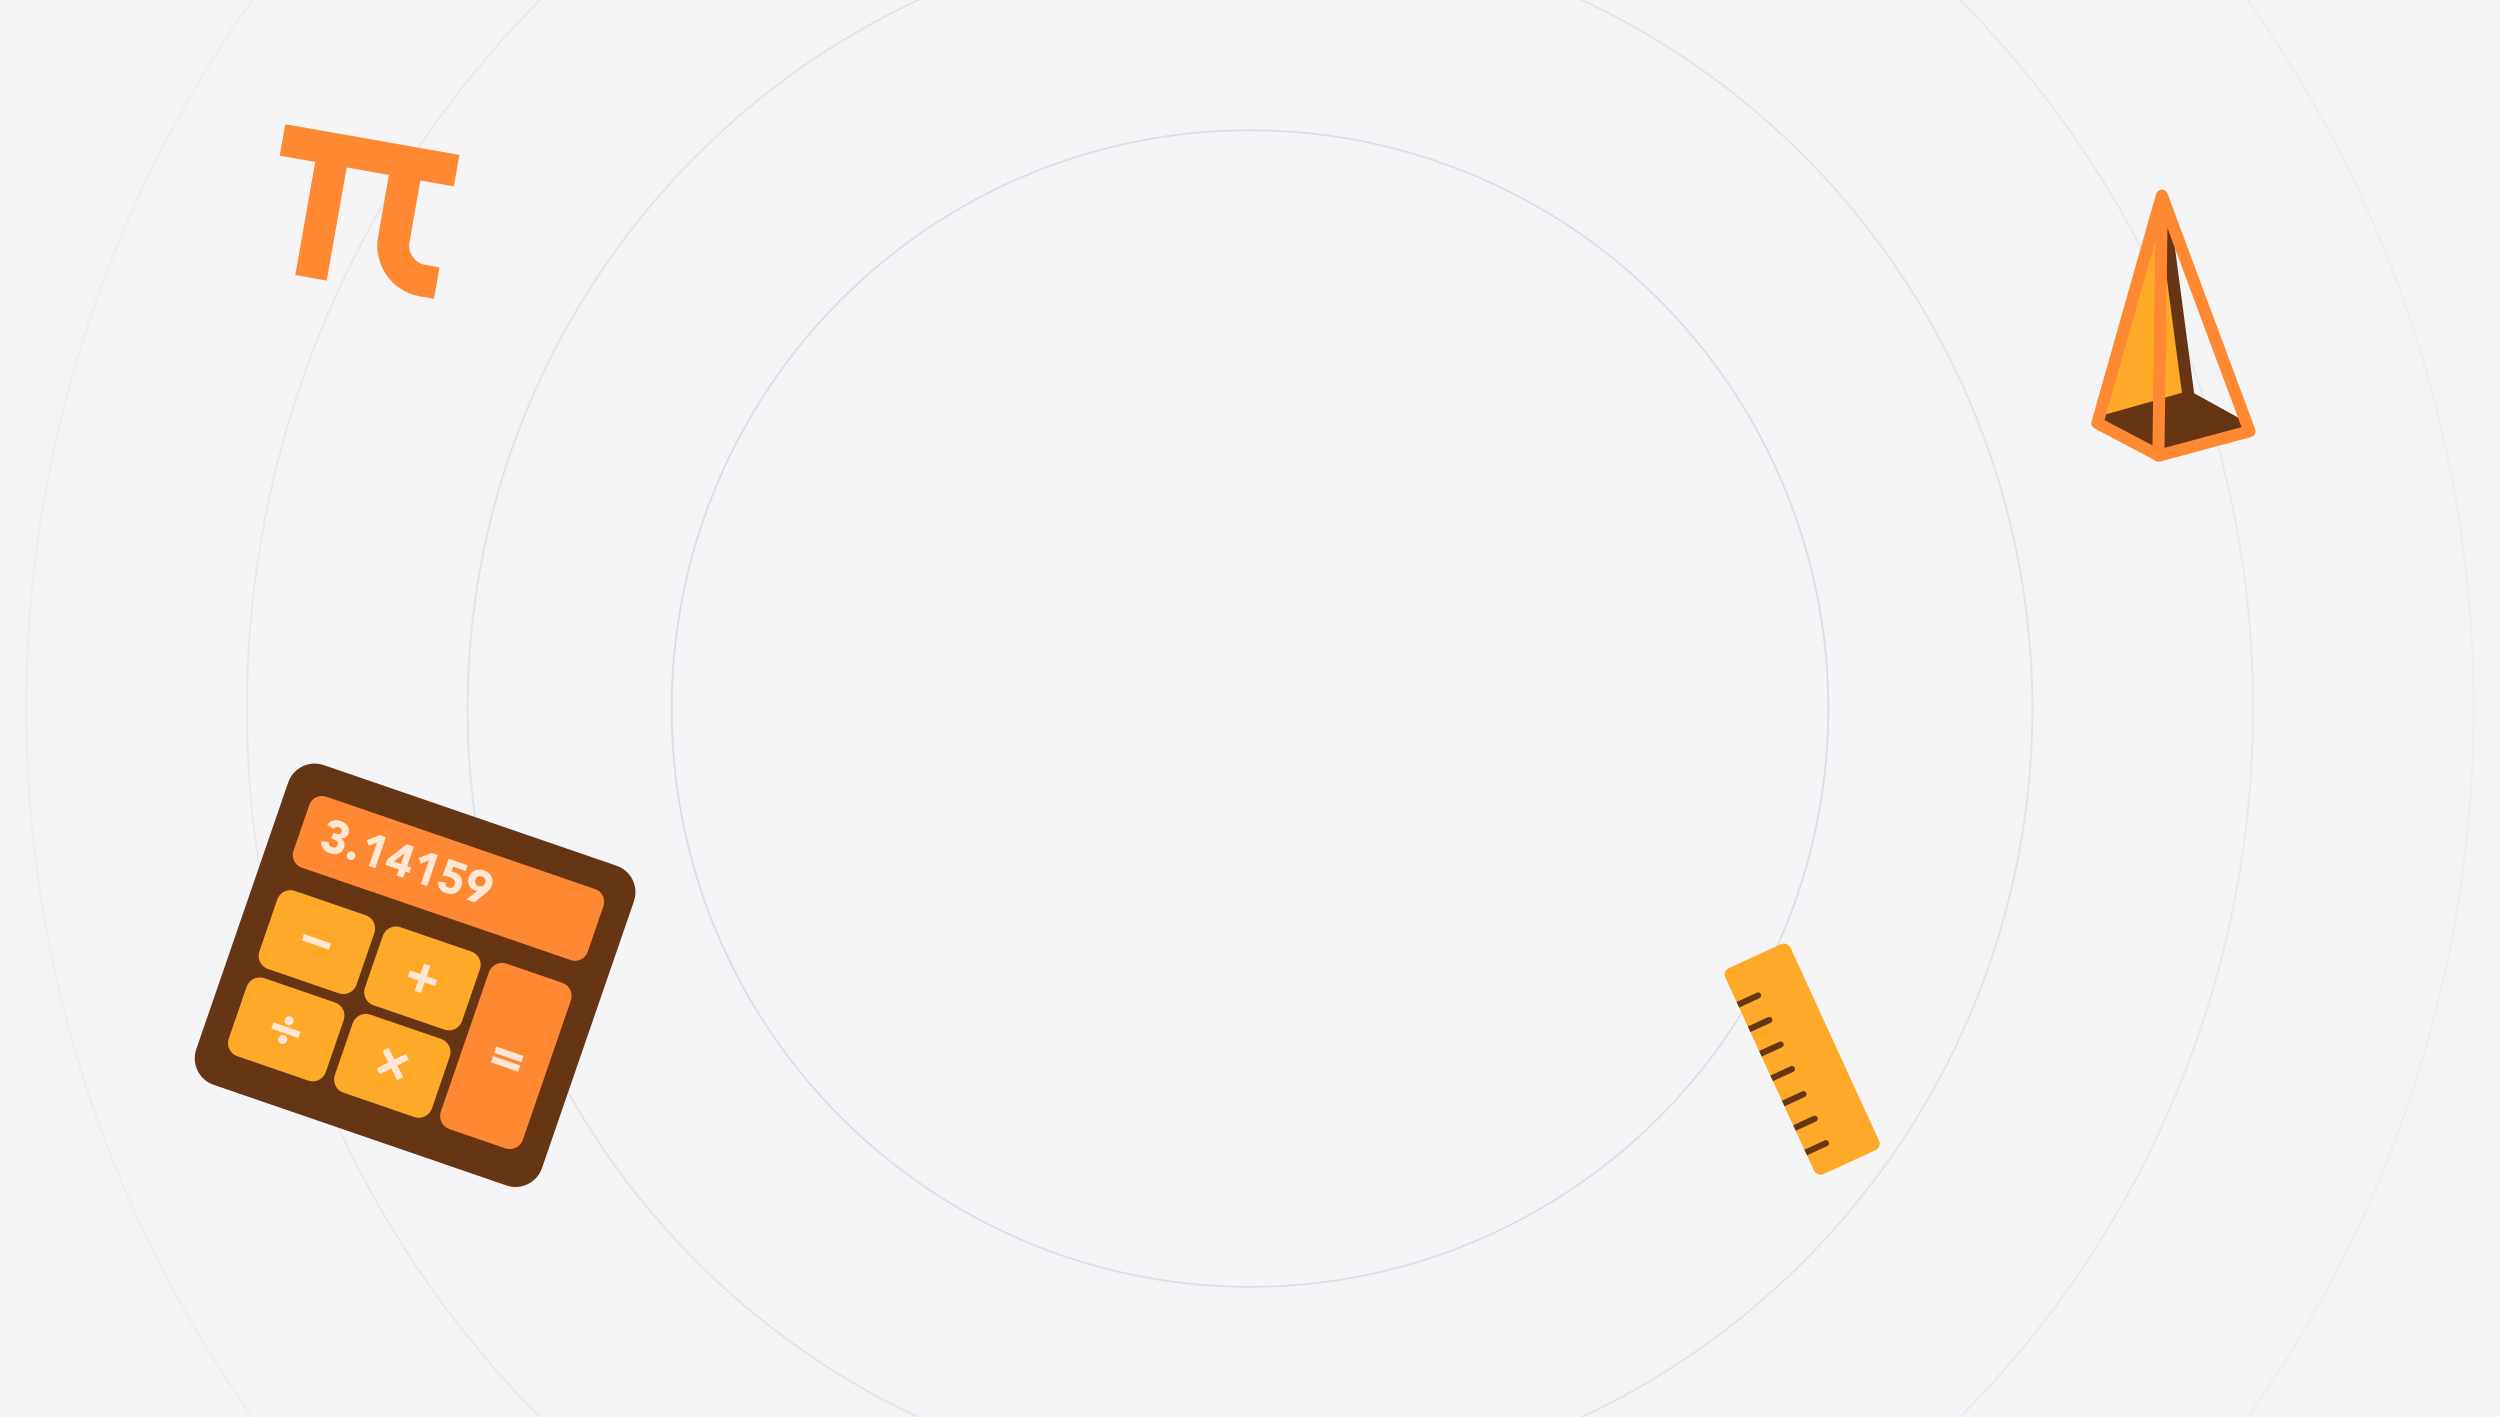 <svg width="1376" height="780" viewBox="0 0 1376 780" fill="none" xmlns="http://www.w3.org/2000/svg">
<rect x="0" y="0" width="1376" height="780" fill="#808080" stroke="none"/>
<g clip-path="url(#clip0_3811_17585)">
<rect y="-1" width="1376" height="781" fill="#F5F5F7"/>
<circle cx="688" cy="390" r="318.3" stroke="#DDDDE4"/>
<circle cx="688" cy="390" r="430.639" stroke="#E3E3E8"/>
<circle cx="688" cy="390" r="552.087" stroke="#E8E8ED"/>
<circle cx="688" cy="390" r="673.534" stroke="#EEEEF1"/>
<circle cx="688" cy="390" r="796.5" stroke="#F4F4F6"/>
<circle cx="688" cy="390" r="796.5" stroke="#F4F4F6"/>
<path d="M339.353 476.491L178.226 421.117C170.17 418.349 161.393 422.626 158.621 430.671L108.019 577.512C105.247 585.557 109.53 594.323 117.586 597.091L278.712 652.465C286.768 655.233 295.545 650.956 298.318 642.911L348.919 496.07C351.691 488.025 347.408 479.259 339.353 476.491Z" fill="#663614"/>
<path d="M327.62 489.377L179.532 438.484C175.712 437.172 171.55 439.2 170.236 443.014L161.537 468.258C160.222 472.073 162.253 476.229 166.073 477.542L314.161 528.434C317.98 529.747 322.142 527.719 323.457 523.904L332.156 498.66C333.47 494.846 331.44 490.689 327.62 489.377Z" fill="#FF8833"/>
<path d="M309.478 540.944L278.794 530.399C274.804 529.028 270.456 531.147 269.083 535.131L242.667 611.788C241.294 615.773 243.415 620.115 247.405 621.487L278.09 632.032C282.08 633.403 286.428 631.284 287.801 627.299L314.217 550.643C315.59 546.658 313.469 542.316 309.478 540.944Z" fill="#FF8833"/>
<path d="M184.439 551.789L145.449 538.389C141.459 537.018 137.111 539.136 135.738 543.121L125.903 571.661C124.529 575.646 126.651 579.988 130.641 581.36L169.632 594.759C173.622 596.13 177.97 594.012 179.343 590.027L189.178 561.487C190.551 557.502 188.429 553.16 184.439 551.789Z" fill="#FFA929"/>
<path d="M259.404 523.736L220.414 510.336C216.423 508.965 212.076 511.084 210.702 515.068L200.868 543.609C199.494 547.593 201.616 551.935 205.606 553.307L244.596 566.706C248.587 568.078 252.935 565.959 254.308 561.974L264.143 533.434C265.516 529.449 263.394 525.107 259.404 523.736Z" fill="#FFA929"/>
<path d="M201.308 503.77L162.318 490.37C158.327 488.999 153.979 491.118 152.606 495.103L142.771 523.643C141.398 527.628 143.52 531.97 147.51 533.341L186.5 546.741C190.49 548.112 194.838 545.993 196.212 542.008L206.046 513.468C207.42 509.483 205.298 505.141 201.308 503.77Z" fill="#FFA929"/>
<path d="M242.824 571.853L203.833 558.453C199.843 557.082 195.495 559.2 194.122 563.185L184.287 591.725C182.914 595.71 185.036 600.052 189.026 601.423L228.016 614.823C232.006 616.194 236.354 614.076 237.727 610.091L247.562 581.551C248.935 577.566 246.814 573.224 242.824 571.853Z" fill="#FFA929"/>
<path d="M273.212 576.083L288.139 581.212L286.958 584.64L272.031 579.51L273.212 576.083ZM271.413 581.305L286.34 586.435L285.158 589.863L270.232 584.733L271.413 581.305Z" fill="#FFE7D6"/>
<path d="M167.273 514.117L182.2 519.247L181.019 522.674L166.092 517.544L167.273 514.117Z" fill="#FFE7D6"/>
<path d="M150.519 562.734L165.446 567.863L164.264 571.291L149.338 566.161L150.519 562.734ZM153.277 571.348C153.39 571.022 153.557 570.745 153.777 570.516C154.004 570.27 154.252 570.081 154.521 569.95C154.814 569.808 155.118 569.72 155.434 569.686C155.769 569.659 156.099 569.702 156.426 569.814C156.753 569.926 157.031 570.093 157.259 570.313C157.506 570.54 157.692 570.797 157.817 571.083C157.966 571.357 158.054 571.661 158.081 571.995C158.114 572.311 158.075 572.632 157.962 572.958C157.85 573.285 157.68 573.571 157.453 573.818C157.232 574.046 156.975 574.232 156.682 574.374C156.414 574.505 156.113 574.584 155.778 574.611C155.462 574.645 155.141 574.605 154.814 574.493C154.487 574.38 154.2 574.211 153.953 573.984C153.725 573.764 153.536 573.516 153.387 573.242C153.262 572.955 153.183 572.654 153.149 572.339C153.122 572.005 153.165 571.675 153.277 571.348ZM156.821 561.066C156.933 560.74 157.1 560.462 157.321 560.234C157.548 559.987 157.796 559.799 158.064 559.668C158.357 559.525 158.661 559.437 158.978 559.404C159.312 559.377 159.642 559.419 159.969 559.532C160.296 559.644 160.574 559.81 160.803 560.031C161.049 560.258 161.235 560.514 161.36 560.801C161.509 561.075 161.597 561.379 161.624 561.713C161.658 562.029 161.618 562.35 161.506 562.676C161.393 563.003 161.223 563.289 160.996 563.535C160.775 563.764 160.519 563.949 160.226 564.092C159.957 564.223 159.656 564.302 159.322 564.329C159.005 564.362 158.684 564.323 158.357 564.21C158.03 564.098 157.743 563.929 157.497 563.702C157.268 563.481 157.079 563.234 156.93 562.959C156.805 562.673 156.726 562.372 156.693 562.056C156.665 561.723 156.708 561.392 156.821 561.066Z" fill="#FFE7D6"/>
<path d="M213.941 576.743L217.122 583.16L223.438 580.037L225.056 583.21L218.656 586.486L221.938 592.877L218.56 594.546L215.416 588.111L208.935 591.269L207.317 588.096L213.753 584.801L210.517 578.456L213.941 576.743Z" fill="#FFE7D6"/>
<path d="M225.653 534.181L231.401 536.156L233.378 530.416L236.811 531.596L234.833 537.335L240.58 539.31L239.399 542.738L233.652 540.763L231.674 546.502L228.242 545.323L230.22 539.583L224.472 537.608L225.653 534.181Z" fill="#FFE7D6"/>
<path d="M183.42 458.366L184.604 458.772C184.942 458.889 185.28 458.978 185.619 459.04C185.958 459.103 186.278 459.114 186.58 459.074C186.904 459.023 187.188 458.905 187.432 458.719C187.681 458.517 187.876 458.215 188.014 457.813C188.191 457.298 188.129 456.8 187.827 456.319C187.54 455.843 187.099 455.502 186.504 455.297C185.94 455.104 185.42 455.096 184.945 455.274C184.469 455.453 184.097 455.748 183.829 456.159L180.126 453.969C180.574 453.296 181.08 452.768 181.644 452.387C182.214 451.989 182.819 451.72 183.462 451.581C184.104 451.442 184.772 451.411 185.466 451.488C186.182 451.554 186.902 451.711 187.627 451.96C188.383 452.22 189.075 452.566 189.701 452.997C190.348 453.417 190.869 453.92 191.261 454.504C191.66 455.073 191.909 455.707 192.01 456.408C192.127 457.113 192.045 457.876 191.762 458.696C191.435 459.645 190.906 460.372 190.174 460.875C189.442 461.379 188.567 461.564 187.551 461.431L187.526 461.503C188.019 461.745 188.417 462.052 188.721 462.426C189.04 462.806 189.276 463.22 189.428 463.668C189.579 464.116 189.65 464.589 189.64 465.09C189.63 465.59 189.539 466.089 189.367 466.588C189.073 467.44 188.646 468.13 188.087 468.657C187.543 469.189 186.914 469.576 186.201 469.816C185.51 470.046 184.749 470.136 183.92 470.085C183.108 470.039 182.283 469.872 181.445 469.585C179.915 469.059 178.717 468.251 177.849 467.162C176.998 466.078 176.659 464.711 176.831 463.062L180.955 463.481C180.873 464.136 180.965 464.707 181.229 465.194C181.51 465.686 182.037 466.065 182.81 466.33C183.599 466.602 184.248 466.6 184.757 466.325C185.287 466.04 185.663 465.576 185.885 464.932C186.051 464.45 186.074 464.044 185.953 463.715C185.854 463.375 185.666 463.085 185.388 462.846C185.11 462.607 184.773 462.41 184.376 462.255C183.985 462.085 183.588 461.93 183.185 461.792L182.339 461.502L183.42 458.366Z" fill="#FFE7D6"/>
<path d="M190.999 470.224C191.104 469.918 191.26 469.648 191.467 469.414C191.674 469.179 191.908 468.998 192.167 468.872C192.449 468.735 192.746 468.657 193.058 468.638C193.371 468.62 193.68 468.663 193.986 468.768C194.292 468.874 194.562 469.03 194.797 469.236C195.032 469.443 195.21 469.684 195.332 469.959C195.474 470.224 195.555 470.513 195.574 470.825C195.592 471.137 195.549 471.446 195.444 471.751C195.338 472.057 195.182 472.327 194.975 472.562C194.768 472.796 194.524 472.982 194.243 473.119C193.983 473.246 193.697 473.318 193.384 473.337C193.072 473.355 192.762 473.312 192.457 473.207C192.151 473.102 191.88 472.946 191.645 472.739C191.41 472.533 191.221 472.297 191.078 472.032C190.957 471.756 190.887 471.463 190.869 471.151C190.85 470.838 190.894 470.53 190.999 470.224Z" fill="#FFE7D6"/>
<path d="M207.524 463.655L203.055 465.491L201.817 462.422L209.017 459.635L212.399 460.798L206.514 477.876L203.036 476.681L207.524 463.655Z" fill="#FFE7D6"/>
<path d="M219.598 478.542L212.134 475.976L213.181 472.937L223.82 464.722L227.781 466.084L224.123 476.698L226.322 477.453L225.274 480.492L223.076 479.737L221.896 483.162L218.417 481.967L219.598 478.542ZM222.673 469.616L222.625 469.6L216.804 474.182L220.645 475.502L222.673 469.616Z" fill="#FFE7D6"/>
<path d="M236.114 473.48L231.645 475.316L230.406 472.247L237.607 469.461L240.989 470.623L235.104 487.701L231.625 486.506L236.114 473.48Z" fill="#FFE7D6"/>
<path d="M256.24 479.425L249.452 477.093L248.474 479.697C248.888 479.696 249.418 479.806 250.062 480.027C250.931 480.326 251.684 480.728 252.32 481.235C252.956 481.741 253.446 482.332 253.789 483.008C254.155 483.673 254.36 484.409 254.406 485.216C254.458 486.007 254.334 486.837 254.035 487.705C253.702 488.67 253.237 489.473 252.638 490.112C252.055 490.757 251.383 491.246 250.62 491.577C249.863 491.892 249.035 492.048 248.136 492.045C247.252 492.047 246.344 491.888 245.41 491.567C243.928 491.058 242.813 490.27 242.064 489.203C241.315 488.136 241.007 486.808 241.141 485.217L245.233 485.652C245.119 486.296 245.205 486.883 245.49 487.413C245.782 487.927 246.241 488.292 246.869 488.507C247.642 488.773 248.337 488.742 248.954 488.415C249.588 488.093 250.032 487.562 250.287 486.822C250.481 486.259 250.518 485.759 250.398 485.323C250.3 484.875 250.094 484.481 249.78 484.139C249.487 483.786 249.121 483.49 248.681 483.249C248.242 483.008 247.789 482.807 247.322 482.647C246.726 482.442 246.103 482.291 245.452 482.193C244.818 482.101 244.185 482.054 243.555 482.054L246.999 472.688L257.337 476.241L256.24 479.425Z" fill="#FFE7D6"/>
<path d="M262.729 490.369C262.519 490.351 262.312 490.325 262.107 490.291C261.903 490.257 261.696 490.204 261.487 490.132C260.682 489.855 259.999 489.458 259.438 488.942C258.878 488.426 258.45 487.838 258.155 487.179C257.86 486.52 257.7 485.808 257.675 485.044C257.655 484.264 257.779 483.488 258.045 482.716C258.349 481.832 258.785 481.091 259.351 480.494C259.938 479.887 260.602 479.423 261.343 479.102C262.1 478.786 262.913 478.625 263.78 478.617C264.652 478.593 265.54 478.736 266.442 479.046C267.327 479.351 268.107 479.78 268.78 480.335C269.475 480.88 270.015 481.506 270.402 482.215C270.804 482.929 271.041 483.703 271.114 484.537C271.209 485.361 271.103 486.215 270.799 487.099C270.588 487.711 270.338 488.254 270.048 488.73C269.763 489.19 269.447 489.612 269.098 489.995C268.766 490.385 268.399 490.744 267.997 491.074C267.617 491.393 267.215 491.722 266.792 492.063L261.036 496.614L256.616 495.094L262.729 490.369ZM261.618 484.106C261.352 484.878 261.38 485.607 261.702 486.293C262.045 486.969 262.628 487.448 263.449 487.73C264.27 488.013 265.016 487.99 265.687 487.663C266.38 487.326 266.859 486.771 267.125 485.999C267.391 485.227 267.353 484.503 267.009 483.828C266.687 483.142 266.116 482.657 265.294 482.375C264.473 482.093 263.716 482.121 263.024 482.458C262.353 482.785 261.884 483.334 261.618 484.106Z" fill="#FFE7D6"/>
<path d="M1204.43 218.851L1156.27 231.9L1190.51 112.821L1204.43 218.851Z" fill="#FFA929"/>
<path d="M1200.93 216.202L1154.47 229.384L1155.27 232.221L1155.27 232.223L1155.28 232.229L1156.28 235.77L1159.71 234.796L1187.18 250.692L1232.61 237.818L1236.41 239.914L1239.61 234.104L1207.66 216.463L1193.29 107.616L1186.71 108.485L1200.93 216.202Z" fill="#663614"/>
<path fill-rule="evenodd" clip-rule="evenodd" d="M1186.68 106.864C1187 105.626 1188.02 104.654 1189.32 104.428C1190.9 104.155 1192.44 105.043 1193 106.541L1241.23 236.207C1241.56 237.082 1241.5 238.054 1241.07 238.884C1240.64 239.715 1239.88 240.326 1238.98 240.568L1188.82 254.047C1187.82 254.317 1186.74 254.1 1185.92 253.462C1185.75 253.326 1185.59 253.174 1185.45 253.009L1152.83 235.82C1151.44 235.089 1150.76 233.487 1151.19 231.979L1186.68 106.864ZM1186.23 132.75L1184.72 245.123L1158.3 231.203L1186.23 132.75ZM1233.74 235.104L1192.97 125.494L1191.34 246.498L1233.74 235.104Z" fill="#FF8833"/>
<path d="M231.383 99.338L249.779 102.581L252.831 85.272L157.029 68.379L153.977 85.689L173.5 89.131L162.522 151.386L179.832 154.438L190.809 92.183L214.074 96.285L208.076 130.303C205.36 145.705 215.644 160.392 231.046 163.108L238.863 164.487L241.915 147.177L234.098 145.799C228.256 144.769 224.355 139.198 225.385 133.356L231.383 99.338Z" fill="#FF8833"/>
<rect width="39.417" height="124.781" rx="3.862" transform="matrix(0.909 -0.417 0.417 0.909 948 534.452)" fill="#FFA929"/>
<path fill-rule="evenodd" clip-rule="evenodd" d="M957.229 554.549L955.819 551.478L966.974 546.361C967.822 545.971 968.825 546.343 969.214 547.191C969.604 548.039 969.232 549.042 968.384 549.431L957.229 554.549Z" fill="#663614"/>
<path fill-rule="evenodd" clip-rule="evenodd" d="M982.181 608.885L980.771 605.814L991.924 600.697C992.772 600.308 993.776 600.68 994.165 601.528C994.554 602.376 994.183 603.379 993.334 603.768L982.181 608.885Z" fill="#663614"/>
<path fill-rule="evenodd" clip-rule="evenodd" d="M963.428 568.049L962.018 564.978L973.173 559.86C974.021 559.471 975.025 559.843 975.414 560.691C975.804 561.539 975.432 562.542 974.584 562.931L963.428 568.049Z" fill="#663614"/>
<path fill-rule="evenodd" clip-rule="evenodd" d="M988.38 622.385L986.97 619.314L998.124 614.197C998.973 613.807 999.976 614.179 1000.37 615.027C1000.75 615.875 1000.38 616.878 999.535 617.267L988.38 622.385Z" fill="#663614"/>
<path fill-rule="evenodd" clip-rule="evenodd" d="M969.627 581.548L968.217 578.477L979.371 573.36C980.219 572.971 981.222 573.343 981.612 574.191C982.001 575.039 981.629 576.042 980.781 576.431L969.627 581.548Z" fill="#663614"/>
<path fill-rule="evenodd" clip-rule="evenodd" d="M994.579 635.884L993.169 632.813L1004.32 627.695C1005.17 627.306 1006.18 627.678 1006.56 628.526C1006.95 629.374 1006.58 630.377 1005.73 630.766L994.579 635.884Z" fill="#663614"/>
<path fill-rule="evenodd" clip-rule="evenodd" d="M975.827 595.048L974.417 591.977L985.571 586.86C986.419 586.471 987.422 586.843 987.811 587.691C988.201 588.539 987.829 589.542 986.981 589.931L975.827 595.048Z" fill="#663614"/>
</g>
<defs>
<clipPath id="clip0_3811_17585">
<rect width="1376" height="780" fill="white"/>
</clipPath>
</defs>
</svg>
